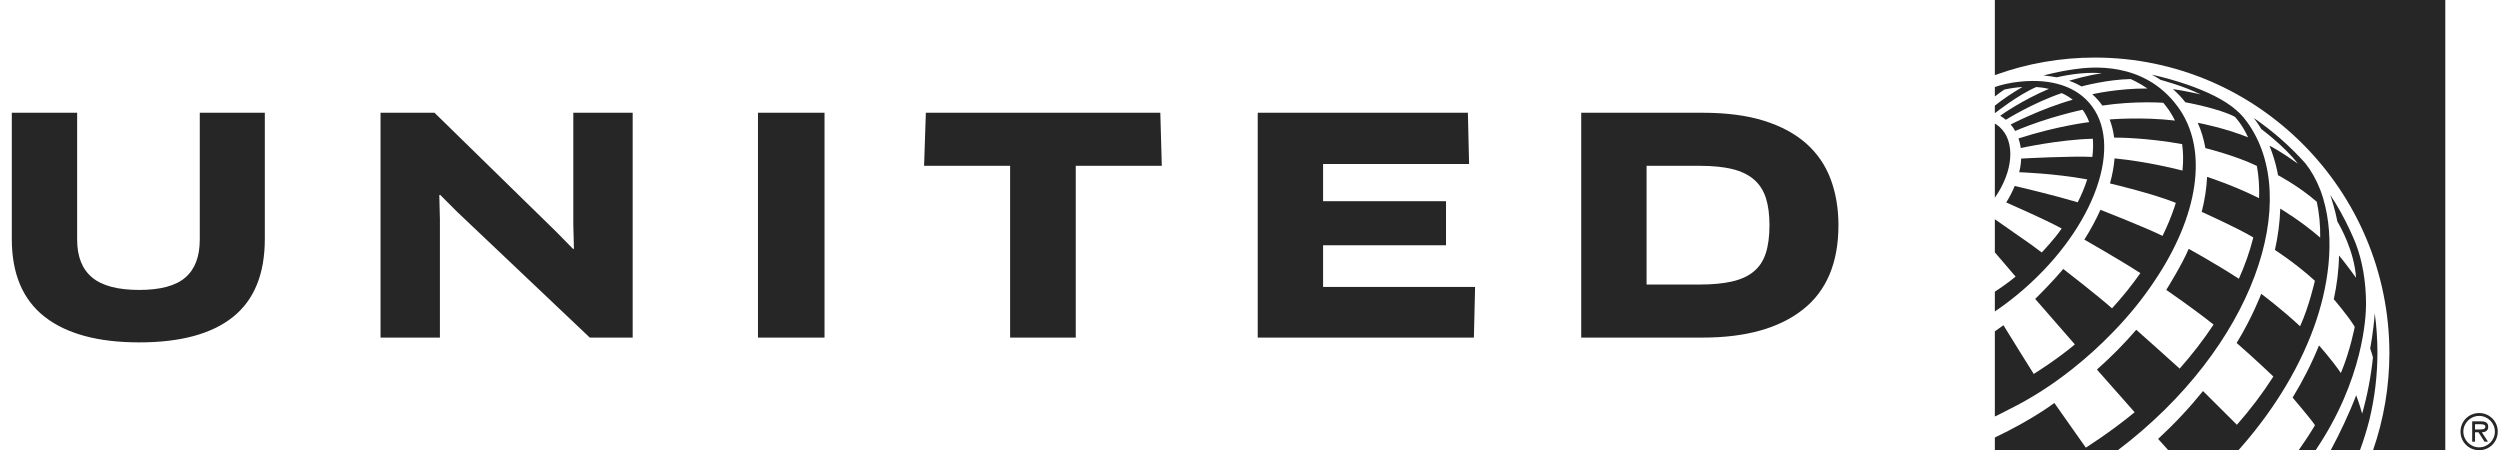 <svg width="111" height="20" viewBox="0 0 111 20" fill="none" xmlns="http://www.w3.org/2000/svg">
<path d="M110.074 18.339C109.612 18.339 109.247 18.705 109.247 19.164C109.247 19.623 109.612 19.989 110.074 19.989C110.535 19.989 110.9 19.623 110.9 19.164C110.901 19.055 110.88 18.948 110.839 18.847C110.797 18.747 110.736 18.656 110.659 18.579C110.583 18.502 110.491 18.442 110.391 18.4C110.29 18.359 110.183 18.338 110.074 18.339ZM110.074 19.862C109.696 19.862 109.373 19.553 109.373 19.164C109.373 18.774 109.696 18.467 110.074 18.467C110.451 18.467 110.773 18.774 110.773 19.164C110.773 19.553 110.451 19.862 110.074 19.862Z" fill="#262626"/>
<path d="M110.478 18.946C110.478 18.751 110.321 18.707 110.157 18.707H109.765V19.61H109.891V19.193H110.044L110.313 19.61H110.466L110.194 19.193C110.354 19.188 110.478 19.124 110.478 18.946ZM110.044 19.067H109.891V18.835H110.132C110.23 18.835 110.351 18.851 110.351 18.943C110.351 19.087 110.154 19.067 110.044 19.067M104.779 20C104.946 19.548 105.088 19.088 105.206 18.621C105.44 17.646 105.559 16.647 105.558 15.644C105.558 15.058 105.517 14.477 105.439 13.906C105.381 14.739 105.236 15.468 105.236 15.468C105.271 15.578 105.331 15.758 105.359 15.87L105.359 15.87C105.271 16.714 105.111 17.549 104.88 18.366C104.77 17.963 104.624 17.575 104.614 17.55L104.614 17.548C104.319 18.333 103.879 19.257 103.479 20H104.779Z" fill="#262626"/>
<path d="M102.054 20H102.806C104.945 16.84 105.052 14.039 105.052 13.503C105.052 12.489 104.882 11.558 104.597 10.82C104.597 10.82 104.153 9.674 103.462 8.654C103.538 8.882 103.683 9.344 103.763 9.757C103.768 9.784 103.772 9.809 103.776 9.831C103.912 10.058 104.527 11.141 104.609 12.332L104.609 12.335C104.609 12.335 104.175 11.728 103.853 11.344C103.842 11.998 103.757 12.653 103.62 13.286C103.62 13.286 104.263 14.03 104.55 14.511C104.55 14.511 104.355 15.558 103.935 16.562C103.509 15.941 102.963 15.338 102.963 15.338C102.645 16.127 102.241 16.92 101.792 17.653C101.792 17.653 102.607 18.607 102.786 18.879C102.546 19.281 102.313 19.632 102.054 20Z" fill="#262626"/>
<path d="M99.377 20C100.796 18.412 102.006 16.544 102.733 14.544C103.363 12.809 103.707 10.69 103.148 8.805C103.11 8.678 103.068 8.553 103.02 8.429C102.841 7.969 102.61 7.566 102.358 7.251C101.678 6.491 100.909 5.815 100.068 5.24C100.19 5.396 100.302 5.56 100.403 5.731C100.403 5.731 101.429 6.492 102.024 7.265C101.26 6.721 100.828 6.5 100.772 6.472C100.769 6.471 100.767 6.47 100.765 6.469C101.055 7.185 101.143 7.777 101.143 7.778C101.143 7.778 102.049 8.251 102.865 8.958C102.978 9.48 103.025 10.015 103.017 10.552C102.195 9.828 101.243 9.263 101.243 9.263C101.226 9.875 101.141 10.496 101.006 11.099C101.006 11.099 101.905 11.668 102.781 12.466C102.781 12.466 102.529 13.597 102.124 14.486C101.283 13.704 100.464 13.095 100.399 13.047C100.399 13.047 99.982 14.135 99.306 15.227C100.148 15.959 100.938 16.718 100.938 16.718C100.455 17.472 99.909 18.189 99.319 18.86L99.319 18.861L97.814 17.362C97.202 18.118 96.535 18.829 95.82 19.488C95.853 19.526 96.157 19.862 96.281 20H99.377Z" fill="#262626"/>
<path d="M99.763 5.407C99.665 5.274 99.555 5.138 99.429 5.018C99.318 4.912 99.21 4.817 99.096 4.731C97.844 3.787 95.539 3.315 95.539 3.315C95.677 3.388 95.812 3.468 95.943 3.553C95.954 3.556 96.883 3.789 97.708 4.192C97.708 4.192 96.958 4.021 96.477 3.955C96.679 4.133 96.864 4.329 97.03 4.541C97.03 4.541 98.559 4.82 99.231 5.188C99.231 5.188 99.552 5.518 99.815 6.098C98.767 5.673 97.58 5.451 97.58 5.451C97.737 5.804 97.85 6.182 97.919 6.576C97.919 6.576 99.224 6.895 100.205 7.366C100.29 7.831 100.321 8.313 100.303 8.8C99.145 8.219 97.995 7.854 97.995 7.854C97.972 8.356 97.891 8.877 97.756 9.408C97.756 9.408 99.337 10.114 100.047 10.543C99.891 11.171 99.67 11.786 99.406 12.377C98.323 11.674 97.178 11.049 97.178 11.049C96.89 11.74 96.182 12.872 96.182 12.872L96.183 12.872C96.201 12.884 97.379 13.693 98.282 14.411C97.834 15.091 97.327 15.744 96.776 16.366C96.586 16.184 94.85 14.642 94.85 14.642C94.326 15.25 93.742 15.842 93.103 16.409C93.103 16.409 93.103 16.409 93.104 16.409L94.778 18.303C94.778 18.303 94.778 18.303 94.778 18.304L94.778 18.304C93.692 19.198 92.61 19.875 92.61 19.875L91.213 17.892C91.213 17.892 90.23 18.64 88.571 19.425V20H94.019C100.099 15.399 102.257 8.821 99.763 5.407Z" fill="#262626"/>
<path d="M96.678 4.717C95.168 2.685 92.804 2.975 92.099 3.074C91.325 3.182 90.739 3.352 90.739 3.352C90.912 3.368 91.148 3.399 91.318 3.432C91.443 3.403 92.53 3.155 93.32 3.259L93.322 3.259C92.742 3.322 91.95 3.561 91.867 3.587C91.866 3.587 91.866 3.587 91.865 3.588L91.868 3.589C91.896 3.597 92.124 3.666 92.417 3.838C92.503 3.815 93.578 3.53 94.604 3.51V3.51C94.604 3.51 94.983 3.678 95.348 3.929C94.023 3.924 92.926 4.178 92.896 4.185C93.065 4.334 93.215 4.503 93.344 4.687C94.797 4.47 96.05 4.564 96.05 4.564C96.05 4.564 96.221 4.772 96.297 4.884C96.394 5.024 96.493 5.199 96.57 5.353C95.087 5.18 93.669 5.304 93.668 5.304C93.766 5.556 93.832 5.826 93.868 6.11C94.032 6.109 95.288 6.111 96.887 6.399C96.939 6.766 96.944 7.158 96.903 7.573C96.632 7.502 95.318 7.174 93.886 7.032C93.857 7.39 93.789 7.763 93.684 8.145C93.844 8.183 95.614 8.605 96.606 9.007C96.587 9.069 96.567 9.132 96.546 9.194C96.404 9.62 96.226 10.047 96.016 10.473C95.218 10.08 93.26 9.315 93.26 9.315C93.064 9.753 92.825 10.196 92.545 10.639C92.545 10.639 94.224 11.597 95.032 12.127C94.647 12.675 94.227 13.197 93.773 13.69C93.186 13.164 91.72 12.028 91.609 11.942C91.136 12.505 90.541 13.097 90.362 13.272L92.122 15.29C92.106 15.305 92.089 15.32 92.072 15.335C91.691 15.65 91.281 15.948 90.934 16.186C90.633 16.39 90.384 16.549 90.299 16.604C90.278 16.573 89.126 14.733 88.953 14.44C88.827 14.533 88.7 14.624 88.571 14.712V18.494C88.778 18.394 88.986 18.291 89.192 18.181C90.185 17.692 91.147 17.073 92.044 16.356C92.669 15.86 93.261 15.322 93.815 14.748C94.522 14.023 95.135 13.264 95.647 12.494C97.588 9.629 98.108 6.642 96.678 4.717Z" fill="#262626"/>
<path d="M92.76 4.564C92.041 3.738 90.844 3.456 89.453 3.655C89.415 3.66 89.376 3.666 89.341 3.671C89.233 3.69 89.126 3.711 89.019 3.735C88.804 3.785 88.657 3.834 88.571 3.867V4.283C88.707 4.176 88.848 4.073 88.992 3.976C89.269 3.917 89.538 3.879 89.798 3.862C89.396 4.091 88.933 4.402 88.571 4.69V5.01L88.584 5.017C88.584 5.017 89.603 4.21 90.413 3.863C90.602 3.876 90.789 3.903 90.973 3.945C89.763 4.458 88.87 5.095 88.808 5.14C88.896 5.193 88.98 5.253 89.06 5.318C89.076 5.308 90.249 4.574 91.54 4.134C91.716 4.214 91.885 4.314 92.031 4.427C90.625 4.822 89.273 5.528 89.273 5.528C89.35 5.616 89.417 5.713 89.475 5.815L89.499 5.805C90.938 5.189 92.467 4.873 92.467 4.873C92.59 5.042 92.688 5.226 92.761 5.422C92.761 5.422 91.388 5.579 89.623 6.145C89.701 6.389 89.722 6.572 89.722 6.574C89.722 6.574 91.386 6.201 92.921 6.16C92.943 6.407 92.935 6.684 92.9 6.967C91.991 6.92 89.826 7.035 89.74 7.041C89.74 7.041 89.733 7.353 89.652 7.647C89.652 7.647 91.234 7.698 92.673 7.966C92.559 8.315 92.418 8.655 92.251 8.982C91.292 8.694 89.836 8.344 89.453 8.257C89.349 8.511 89.223 8.757 89.076 8.989C89.076 8.989 90.854 9.766 91.537 10.145H91.538L91.538 10.146C91.242 10.589 90.654 11.21 90.654 11.21C90.494 11.09 90.333 10.971 90.171 10.852C89.7 10.523 89 10.033 88.575 9.737L88.571 9.734V11.205L89.493 12.282C89.198 12.521 88.89 12.744 88.571 12.95V13.828L88.605 13.806C89.038 13.511 89.453 13.191 89.848 12.847C93.03 10.078 94.334 6.369 92.76 4.564Z" fill="#262626"/>
<path d="M88.571 8.778C89.384 7.621 89.502 6.293 88.788 5.644C88.721 5.583 88.648 5.531 88.571 5.486V8.778ZM93.01 2.556C100.221 2.556 106.089 8.445 106.089 15.685C106.089 17.153 105.841 18.614 105.36 20H108.571V0H88.571V3.336L88.586 3.33C90.004 2.817 91.501 2.555 93.01 2.556M80.203 6.377C79.714 5.942 79.091 5.605 78.332 5.365C77.573 5.126 76.662 5.006 75.597 5.006H70.206V14.989H75.597C77.513 14.989 78.998 14.574 80.049 13.744C81.101 12.915 81.627 11.666 81.627 9.998C81.627 9.252 81.511 8.571 81.281 7.954C81.05 7.337 80.69 6.812 80.203 6.377ZM78.399 11.249C78.288 11.586 78.108 11.857 77.86 12.06C77.611 12.265 77.289 12.411 76.894 12.5C76.5 12.589 76.023 12.633 75.464 12.633H73.108V7.362H75.464C76.04 7.362 76.526 7.411 76.921 7.508C77.316 7.606 77.635 7.761 77.879 7.974C78.124 8.187 78.299 8.46 78.406 8.793C78.512 9.126 78.565 9.527 78.565 9.998C78.565 10.494 78.509 10.911 78.399 11.249M58.745 10.889H64.203V8.933H58.745V7.282H65.228L65.174 5.006H55.843V14.989H65.441L65.494 12.739H58.745L58.745 10.889ZM41.108 5.006L41.029 7.362H44.849V14.989H47.764V7.362H51.584L51.518 5.006H41.108ZM33.654 14.989H36.609V5.006H33.654V14.989ZM25.455 9.971L25.482 11.036L25.455 11.062L24.696 10.29L19.292 5.006H16.896V14.989H19.532V9.745L19.505 8.666L19.545 8.653L20.304 9.412L26.187 14.989H28.091V5.006H25.455V9.971ZM8.87 10.636C8.87 11.391 8.657 11.952 8.231 12.32C7.805 12.689 7.121 12.873 6.181 12.873C5.231 12.873 4.535 12.689 4.091 12.32C3.647 11.952 3.425 11.391 3.425 10.636V5.006H0.524V10.61C0.524 12.154 1.01 13.305 1.981 14.064C2.953 14.823 4.353 15.202 6.181 15.202C8.018 15.202 9.407 14.825 10.347 14.071C11.288 13.316 11.758 12.162 11.758 10.61V5.006H8.87V10.636Z" fill="#262626"/>
</svg>
